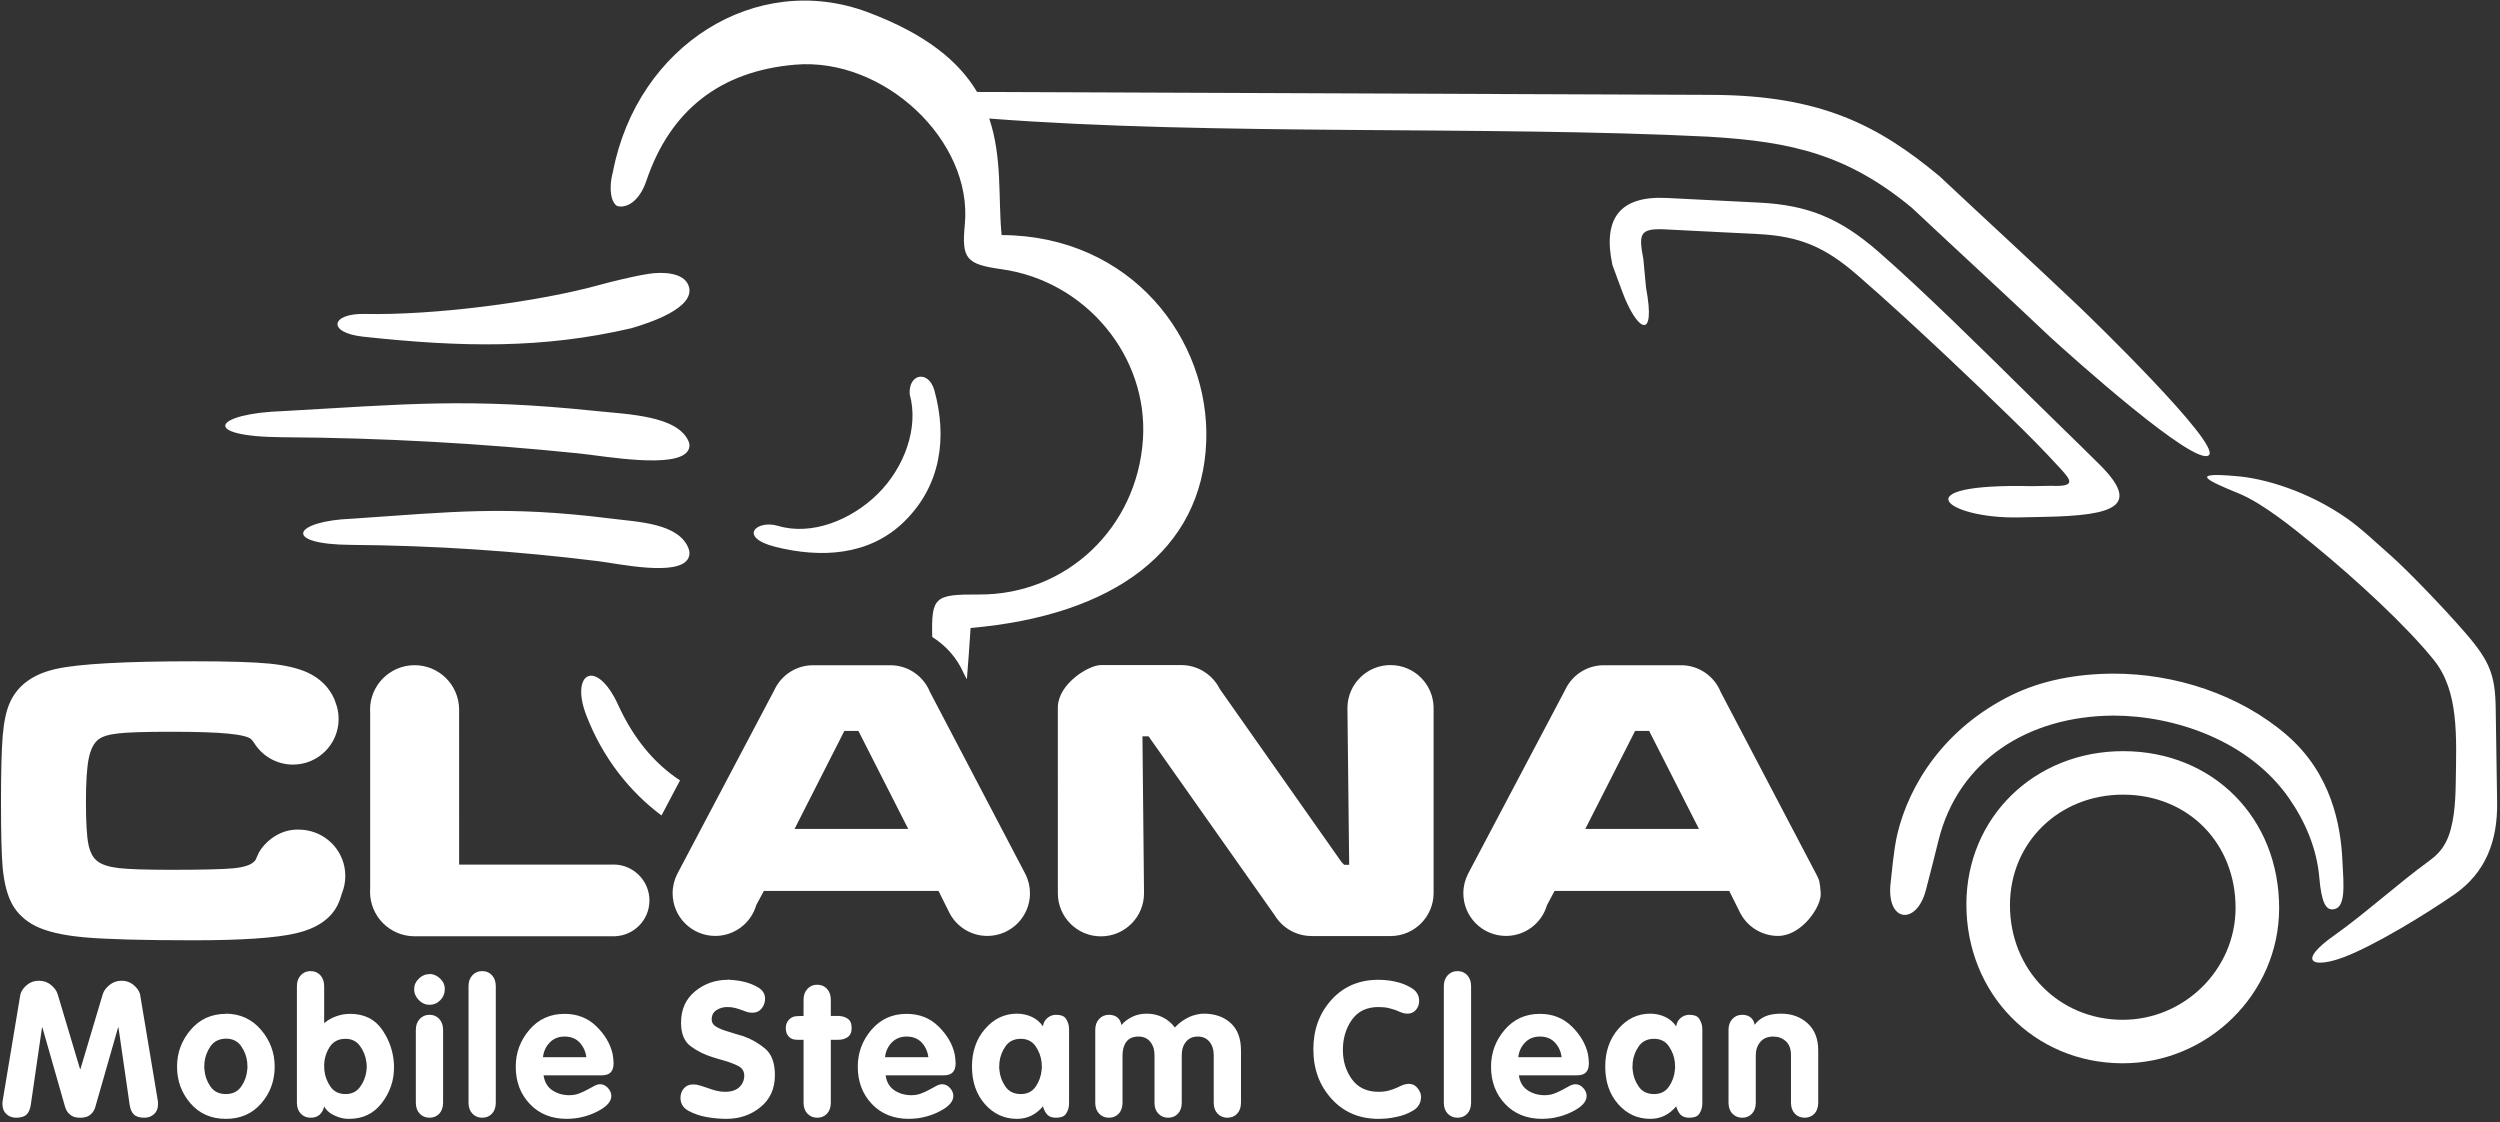 <svg width="539" height="242" viewBox="0 0 539 242" fill="none" xmlns="http://www.w3.org/2000/svg">
<rect x="0" y="0" width="539" height="242" fill="#333333" stroke="none"/>
<path fill-rule="evenodd" clip-rule="evenodd" d="M128.281 88.591C100.934 85.744 87.302 87.154 61.268 88.621C45.97 89.111 42.894 94.158 60.926 94.267C82.444 94.396 103.675 95.579 125.044 97.781C130.151 98.307 146.007 101.201 148.362 97.117C148.725 96.486 148.741 95.803 148.46 95.155C146.053 89.59 135.366 89.329 128.281 88.591ZM131.701 111.8C108.944 108.953 97.599 110.363 75.935 111.83C63.205 112.319 60.645 117.367 75.651 117.476C93.557 117.606 111.225 118.788 129.006 120.99C133.256 121.517 146.451 124.411 148.411 120.326C148.713 119.695 148.727 119.012 148.493 118.364C146.489 112.799 137.597 112.538 131.701 111.8V111.8ZM78.627 67.686C71.329 67.526 70.408 71.735 78.326 72.591C99.793 74.912 117.093 75.196 136.126 70.763C139.82 69.683 150.147 66.387 148.472 61.629C147.438 58.69 142.797 58.593 139.919 59.029C137.836 59.345 135.663 59.842 133.622 60.32C132.313 60.627 131.004 60.95 129.712 61.31C115.698 65.213 93.226 68.006 78.627 67.686ZM167.248 117.92C176.897 120.322 187.374 119.897 194.985 112.42C202.951 104.594 204.232 94.197 201.439 84.106C200.177 79.753 195.843 80.525 196.128 84.993C198.164 92.23 194.939 100.892 189.197 106.534C183.455 112.176 174.937 115.533 167.734 113.373C163.066 111.998 159.004 115.869 167.248 117.92V117.92ZM142.619 175.817L146.612 168.255C140.947 164.537 136.524 159.084 133.287 152.006C128.614 141.788 122.831 144.967 126.43 154.277C129.939 163.352 135.681 170.626 142.619 175.817V175.817ZM215.948 50.68C243.9 50.793 260.913 73.183 260.062 95.258C259.161 118.627 240.266 132.691 209.259 135.393C208.988 139.249 208.765 142.948 208.461 146.47L207.786 145.182C206.346 141.873 203.946 139.166 200.99 137.337C200.774 128.543 201.563 128.142 211.148 128.174C229.917 128.236 245.122 113.85 246.414 94.806C247.632 76.884 234.145 60.599 215.971 58.048C208.261 56.966 207.309 55.807 208.017 48.369C209.735 30.333 190.579 12.292 171.403 13.945C155.288 15.335 144.499 23.743 139.341 39.02C137.875 43.362 135.09 44.998 133.068 44.415C131.852 43.744 131.117 40.944 132.14 37.076C137.391 9.705 163.071 -6.306 186.977 2.594C199.812 7.372 206.806 13.366 210.655 19.825L369.04 20.454C392.454 20.547 404.838 26.913 418.164 37.995C428.35 47.562 437.15 55.586 448.182 66.041C450.761 68.485 478.699 95.591 476.264 98.105C473.462 101 446.039 76.354 441.958 72.603C431.549 62.738 422.63 54.59 412.174 44.778C398.411 33.401 386.417 30.527 368.512 29.482C368.419 29.476 368.339 29.467 368.245 29.462C320.51 27.084 261.568 29.273 213.281 25.559C216.145 34.051 215.177 42.943 215.948 50.68V50.68ZM435.205 111.553C419.729 111.868 409.638 104.161 438.087 104.815L442.223 104.739C447.684 104.994 446.498 103.511 444.246 101.045C440.606 97.058 437.115 93.55 433.247 89.8C428.8 85.487 424.638 81.461 419.747 76.877C413.406 70.934 407.003 64.991 400.436 59.298C393.519 53.301 388.115 50.918 378.96 50.458L359.018 49.455C353.39 49.172 353.298 50.49 354.315 55.913L354.88 62C357.11 73.888 352.888 71.339 349.745 62.841L347.646 57.163C345.478 47.054 349.268 42.174 359.359 42.681L379.302 43.684C389.838 44.214 396.691 47.073 404.882 54.174C414.156 62.214 428.198 76.081 437.249 85.035C443.191 90.912 446.764 94.282 452.688 100.177C461.693 109.138 455.832 111.133 440.964 111.435L435.205 111.553ZM505.445 206.322C512.046 203.792 523.087 197.059 529.191 192.814C535.891 188.154 538.507 181.33 538.38 172.97L538.072 152.692C537.964 145.639 536.839 142.624 531.742 136.697C526.814 130.966 518.868 122.81 515.693 119.997C512.113 116.829 509.068 113.915 506.001 111.764C497.703 105.945 488.221 103.117 482.111 102.651C471.88 101.741 475.759 103.55 482.702 106.397C487.82 108.495 494.339 113.782 498.719 117.362C508.069 125.009 518.9 135.03 524.737 142.297C530.187 149.081 529.602 158.802 529.456 168.918C529.4 172.775 529.126 178.264 527.25 181.729C526.414 183.27 525.291 184.469 523.876 185.497C516.993 190.494 509.754 197.098 503.42 201.554C494.784 207.63 498.922 208.823 505.445 206.322V206.322ZM407.632 190.213C406.568 198.862 413.15 199.645 415.198 191.99C415.816 189.679 417.208 184.179 417.925 181.259C422.185 163.936 437.249 154.379 455.663 154.283C468.826 154.283 484.893 159.656 493.531 172.124C497.091 177.262 499.506 182.996 500.047 189.234C500.495 194.403 501.392 196.146 502.921 196.065C505.875 195.909 505.286 190.774 505.011 185.318C504.64 177.967 502.697 166.778 492.942 158.403C482.812 149.708 468.867 145.2 455.636 145.24C447.839 145.264 440.218 146.649 433.603 149.912C419.182 157.028 411.597 169.188 409.075 179.8C408.265 183.204 407.872 188.263 407.632 190.213V190.213ZM491.382 195.935C491.463 176.426 477.185 161.977 457.801 161.949C438.666 161.923 423.995 176.207 423.953 194.908C423.908 214.219 438.526 229.175 457.513 229.244C476.009 229.311 491.306 214.266 491.382 195.935ZM481.988 195.841C481.934 209.064 470.898 219.917 457.556 219.868C443.86 219.82 433.314 209.03 433.346 195.1C433.378 181.61 443.96 171.306 457.764 171.325C471.746 171.344 482.046 181.768 481.988 195.841" fill="white"/>
<path fill-rule="evenodd" clip-rule="evenodd" d="M366.906 179.09L355.793 157.217H352.29L341.176 179.09H366.906ZM373.061 191.713H334.935L333.18 194.993C332.135 198.695 328.732 201.407 324.694 201.407C319.824 201.407 315.876 197.461 315.876 192.594C315.876 191.135 316.231 189.76 316.858 188.548L337.755 148.974C339.142 145.924 342.216 143.803 345.786 143.803C345.942 143.803 346.098 143.808 346.252 143.816H361.978C362.132 143.808 362.287 143.803 362.443 143.803C366.15 143.803 369.322 146.091 370.625 149.33L391.279 188.704C391.856 189.876 391.981 189.93 392.168 192.594C392.355 195.258 388.22 201.407 383.351 201.407C379.823 201.407 376.779 199.336 375.369 196.343L373.061 191.713ZM228.447 152.407C228.59 147.611 234.917 143.767 237.362 143.767C239.807 143.767 237.479 143.769 237.537 143.77L237.54 143.767H254.516L254.52 143.769L254.66 143.767C258.162 143.767 261.192 145.788 262.649 148.727L288.903 186.049C289.16 186.292 289.403 186.551 289.63 186.824H291.264L290.883 152.585C290.932 147.707 294.902 143.767 299.794 143.767C304.685 143.767 308.656 147.707 308.705 152.585H308.706V152.677L308.705 192.43L308.705 192.44L308.706 192.526C308.706 197.446 304.717 201.434 299.795 201.435H299.794H282.864L282.85 201.427L282.778 201.429C279.538 201.429 276.702 199.701 275.142 197.117L247.932 158.52C247.892 158.474 247.852 158.427 247.812 158.379H245.93L246.273 192.544L246.274 192.591C246.274 197.511 242.284 201.5 237.362 201.5C232.44 201.5 228.45 197.511 228.45 192.591L228.45 192.544L228.447 152.407ZM196.425 179.09L185.311 157.217H181.808L170.694 179.09H196.425ZM202.58 191.713H164.453L162.698 194.993C161.653 198.695 158.25 201.407 154.212 201.407C149.342 201.407 145.395 197.461 145.395 192.594C145.395 191.135 145.75 189.76 146.377 188.548L167.273 148.974C168.66 145.924 171.734 143.803 175.304 143.803C175.461 143.803 175.616 143.808 175.771 143.816H191.497C191.651 143.808 191.805 143.803 191.961 143.803C195.668 143.803 198.84 146.091 200.144 149.33L220.784 188.705C221.361 189.878 221.686 191.198 221.686 192.594C221.686 197.461 217.739 201.407 212.869 201.407C209.341 201.407 206.297 199.336 204.888 196.343L202.58 191.713ZM98.606 152.898L98.608 186.785H131.874C132.009 186.778 132.146 186.774 132.284 186.774C136.347 186.774 139.641 190.099 139.641 194.128C139.641 198.157 136.453 201.377 132.481 201.482L89.408 201.483H89.407H89.382C84.289 201.483 80.159 197.355 80.159 192.264C80.159 192.024 80.168 191.788 80.186 191.554V153.723C80.168 153.488 80.159 153.252 80.159 153.013C80.159 147.921 84.308 143.793 89.382 143.793C94.457 143.793 98.544 147.859 98.606 152.898V152.898ZM64.901 179.264C65.28 179.275 65.669 179.319 66.064 179.392C70.606 180.151 74.069 184.098 74.069 188.854C74.069 190.113 73.826 191.314 73.386 192.414C73.096 193.402 72.793 194.305 72.378 195.099C70.913 197.905 68.054 199.826 63.801 200.834C59.549 201.843 52.197 202.347 41.746 202.347C30.762 202.347 22.935 202.132 18.279 201.714C13.609 201.296 10.106 200.474 7.728 199.264C5.623 198.169 4.037 196.685 3 194.84C1.962 192.981 1.284 190.431 0.967 187.189C0.722 184.58 0.593 179.84 0.593 173.01C0.593 166.338 0.722 161.525 0.967 158.572C1.227 155.617 1.717 153.327 2.452 151.683C4.052 148.038 7.31 145.66 12.211 144.58C17.112 143.499 27.015 142.952 41.891 142.952C49.329 142.952 54.734 143.124 58.107 143.456C61.495 143.802 64.19 144.436 66.194 145.358C68.803 146.597 70.654 148.424 71.729 150.862C71.831 151.093 71.907 151.308 71.961 151.513C72.392 152.595 72.63 153.776 72.63 155.012C72.63 160.235 68.394 164.468 63.169 164.468C59.745 164.468 56.746 162.65 55.085 159.927C54.843 159.631 54.629 159.284 54.374 159.061C53.704 158.476 51.981 158.053 49.257 157.793C46.518 157.519 42.381 157.39 36.831 157.39C31.339 157.39 27.534 157.505 25.414 157.75C23.31 157.98 21.811 158.456 20.946 159.162C19.894 159.998 19.173 161.425 18.77 163.413C18.351 165.416 18.15 168.586 18.15 172.938C18.15 177.304 18.337 180.373 18.697 182.16C19.072 183.947 19.764 185.229 20.817 186.007C21.797 186.771 23.368 187.275 25.53 187.535C27.678 187.779 31.497 187.909 36.961 187.909C43.693 187.909 48.176 187.794 50.424 187.578C52.658 187.347 54.172 186.857 54.965 186.108C55.171 185.913 55.335 185.717 55.465 185.532C55.613 185.13 55.788 184.741 55.987 184.367C56.467 183.03 59.706 178.83 64.901 179.264" fill="white"/>
<path d="M366.906 179.09L355.793 157.217H352.29L341.176 179.09H366.906ZM373.061 191.713H334.935L333.18 194.993C332.135 198.695 328.732 201.407 324.694 201.407C319.824 201.407 315.876 197.461 315.876 192.594C315.876 191.135 316.231 189.76 316.858 188.548L337.755 148.974C339.142 145.924 342.216 143.803 345.786 143.803C345.942 143.803 346.098 143.808 346.252 143.816H361.978C362.132 143.808 362.287 143.803 362.443 143.803C366.15 143.803 369.322 146.091 370.625 149.33L391.279 188.704C391.856 189.876 391.981 189.93 392.168 192.594C392.355 195.258 388.22 201.407 383.351 201.407C379.823 201.407 376.779 199.336 375.369 196.343L373.061 191.713ZM228.447 152.407C228.59 147.611 234.917 143.767 237.362 143.767C239.807 143.767 237.479 143.769 237.537 143.77L237.54 143.767H254.516L254.52 143.769L254.66 143.767C258.162 143.767 261.192 145.788 262.649 148.727L288.903 186.049C289.16 186.292 289.403 186.551 289.63 186.824H291.264L290.883 152.585C290.932 147.707 294.902 143.767 299.794 143.767C304.685 143.767 308.656 147.707 308.705 152.585H308.706V152.677L308.705 192.43L308.705 192.44L308.706 192.526C308.706 197.446 304.717 201.434 299.795 201.435H299.794H282.864L282.85 201.427L282.778 201.429C279.538 201.429 276.702 199.701 275.142 197.117L247.932 158.52C247.892 158.474 247.852 158.427 247.812 158.379H245.93L246.273 192.544L246.274 192.591C246.274 197.511 242.284 201.5 237.362 201.5C232.44 201.5 228.45 197.511 228.45 192.591L228.45 192.544L228.447 152.407ZM196.425 179.09L185.311 157.217H181.808L170.694 179.09H196.425ZM202.58 191.713H164.453L162.698 194.993C161.653 198.695 158.25 201.407 154.212 201.407C149.342 201.407 145.395 197.461 145.395 192.594C145.395 191.135 145.75 189.76 146.377 188.548L167.273 148.974C168.66 145.924 171.734 143.803 175.304 143.803C175.461 143.803 175.616 143.808 175.771 143.816H191.497C191.651 143.808 191.805 143.803 191.961 143.803C195.668 143.803 198.84 146.091 200.144 149.33L220.784 188.705C221.361 189.878 221.686 191.198 221.686 192.594C221.686 197.461 217.739 201.407 212.869 201.407C209.341 201.407 206.297 199.336 204.888 196.343L202.58 191.713ZM98.606 152.898L98.608 186.785H131.874C132.009 186.778 132.146 186.774 132.284 186.774C136.347 186.774 139.641 190.099 139.641 194.128C139.641 198.157 136.453 201.377 132.481 201.482L89.408 201.483H89.407H89.382C84.289 201.483 80.159 197.355 80.159 192.264C80.159 192.024 80.168 191.788 80.186 191.554V153.723C80.168 153.488 80.159 153.252 80.159 153.013C80.159 147.921 84.308 143.793 89.382 143.793C94.457 143.793 98.544 147.859 98.606 152.898V152.898ZM64.901 179.264C65.28 179.275 65.669 179.319 66.064 179.392C70.606 180.151 74.069 184.098 74.069 188.854C74.069 190.113 73.826 191.314 73.386 192.414C73.096 193.402 72.793 194.305 72.378 195.099C70.913 197.905 68.054 199.826 63.801 200.834C59.549 201.843 52.197 202.347 41.746 202.347C30.762 202.347 22.935 202.132 18.279 201.714C13.609 201.296 10.106 200.474 7.728 199.264C5.623 198.169 4.037 196.685 3 194.84C1.962 192.981 1.284 190.431 0.967 187.189C0.722 184.58 0.593 179.84 0.593 173.01C0.593 166.338 0.722 161.525 0.967 158.572C1.227 155.617 1.717 153.327 2.452 151.683C4.052 148.038 7.31 145.66 12.211 144.58C17.112 143.499 27.015 142.952 41.891 142.952C49.329 142.952 54.734 143.124 58.107 143.456C61.495 143.802 64.19 144.436 66.194 145.358C68.803 146.597 70.654 148.424 71.729 150.862C71.831 151.093 71.907 151.308 71.961 151.513C72.392 152.595 72.63 153.776 72.63 155.012C72.63 160.235 68.394 164.468 63.169 164.468C59.745 164.468 56.746 162.65 55.085 159.927C54.843 159.631 54.629 159.284 54.374 159.061C53.704 158.476 51.981 158.053 49.257 157.793C46.518 157.519 42.381 157.39 36.831 157.39C31.339 157.39 27.534 157.505 25.414 157.75C23.31 157.98 21.811 158.456 20.946 159.162C19.894 159.998 19.173 161.425 18.77 163.413C18.351 165.416 18.15 168.586 18.15 172.938C18.15 177.304 18.337 180.373 18.697 182.16C19.072 183.947 19.764 185.229 20.817 186.007C21.797 186.771 23.368 187.275 25.53 187.535C27.678 187.779 31.497 187.909 36.961 187.909C43.693 187.909 48.176 187.794 50.424 187.578C52.658 187.347 54.172 186.857 54.965 186.108C55.171 185.913 55.335 185.717 55.465 185.532C55.613 185.13 55.788 184.741 55.987 184.367C56.467 183.03 59.706 178.83 64.901 179.264V179.264Z" stroke="white" stroke-width="0.756" stroke-miterlimit="22.926"/>
<path fill-rule="evenodd" clip-rule="evenodd" d="M372.67 237.709V222.019C372.67 221.068 372.949 220.286 373.506 219.688C374.064 219.09 374.765 218.79 375.608 218.79C376.37 218.79 376.982 218.981 377.444 219.361C377.907 219.742 378.192 220.272 378.301 220.952C378.872 220.163 379.613 219.565 380.525 219.157C381.436 218.75 382.585 218.546 383.973 218.546C386.285 218.546 388.202 219.239 389.726 220.632C391.249 222.019 392.01 223.964 392.01 226.472V237.709C392.01 238.715 391.739 239.517 391.195 240.102C390.651 240.686 389.943 240.979 389.073 240.979C388.23 240.979 387.529 240.686 386.971 240.102C386.414 239.517 386.135 238.735 386.135 237.756V227.478C386.135 226.146 385.761 225.146 385.013 224.48C384.265 223.814 383.36 223.481 382.299 223.481C381.103 223.481 380.178 223.868 379.525 224.643C378.872 225.418 378.546 226.377 378.546 227.519V237.716C378.546 238.722 378.274 239.517 377.73 240.102C377.186 240.686 376.479 240.979 375.608 240.979C374.765 240.979 374.064 240.686 373.506 240.102C372.949 239.517 372.67 238.729 372.67 237.75V237.709ZM351.966 229.925V230.313C351.966 230.435 351.979 230.565 352.006 230.7C352.115 231.978 352.544 233.161 353.292 234.249C354.04 235.336 355.148 235.88 356.617 235.88C358.031 235.88 359.106 235.336 359.841 234.249C360.575 233.161 360.997 231.978 361.106 230.7C361.133 230.565 361.146 230.435 361.146 230.313V229.966C361.146 229.83 361.139 229.688 361.126 229.538C361.112 229.388 361.106 229.232 361.106 229.069C360.969 227.791 360.534 226.621 359.8 225.561C359.065 224.501 358.004 223.97 356.617 223.97C355.175 223.97 354.081 224.501 353.332 225.561C352.584 226.621 352.143 227.791 352.006 229.069C352.006 229.232 352 229.388 351.986 229.538C351.972 229.688 351.966 229.83 351.966 229.966V229.925ZM367.022 222.59V237.138V237.791C367.022 238.008 367.008 238.239 366.981 238.484C366.899 239.116 366.675 239.687 366.307 240.204C365.941 240.72 365.24 240.979 364.206 240.979C363.363 240.979 362.737 240.761 362.329 240.326C361.921 239.891 361.608 239.293 361.391 238.532C360.629 239.429 359.786 240.102 358.861 240.55C357.937 240.999 356.916 241.224 355.801 241.224C353.054 241.224 350.749 240.169 348.885 238.056C347.022 235.948 346.09 233.243 346.09 229.945C346.09 226.703 347.035 223.991 348.926 221.815C350.816 219.633 353.108 218.546 355.801 218.546C356.889 218.546 357.93 218.763 358.922 219.205C359.915 219.647 360.738 220.34 361.391 221.279C361.472 220.558 361.785 219.967 362.329 219.497C362.873 219.028 363.499 218.79 364.206 218.79C365.24 218.79 365.941 219.055 366.307 219.586C366.675 220.116 366.899 220.701 366.981 221.326C367.008 221.571 367.022 221.802 367.022 222.019V222.631V222.59ZM327.344 227.927H336.687C336.524 226.676 336.042 225.622 335.239 224.765C334.437 223.909 333.356 223.481 331.996 223.481C330.69 223.481 329.622 223.909 328.793 224.773C327.963 225.636 327.48 226.69 327.344 227.927V227.927ZM339.993 231.842H327.466C327.684 233.31 328.323 234.392 329.384 235.085C330.445 235.778 331.656 236.125 333.016 236.125C333.777 236.125 334.478 236.002 335.117 235.758C335.756 235.513 336.348 235.241 336.892 234.942C337.436 234.643 337.939 234.371 338.402 234.126C338.864 233.882 339.285 233.759 339.666 233.759C340.292 233.759 340.849 234.025 341.339 234.555C341.829 235.085 342.073 235.663 342.073 236.288C342.073 237.375 341.271 238.382 339.666 239.307C338.061 240.231 336.294 240.829 334.362 241.101C334.035 241.128 333.716 241.155 333.403 241.182C333.09 241.21 332.784 241.224 332.485 241.224C329.194 241.224 326.535 240.156 324.508 238.022C322.482 235.887 321.468 233.202 321.468 229.966C321.468 226.975 322.448 224.331 324.406 222.033C326.365 219.735 328.894 218.587 331.996 218.587C334.743 218.587 337.034 219.491 338.871 221.292C340.707 223.093 341.87 225.078 342.359 227.247C342.414 227.573 342.461 227.906 342.502 228.246C342.543 228.579 342.563 228.912 342.563 229.239C342.563 230.109 342.359 230.755 341.951 231.19C341.543 231.625 340.89 231.842 339.993 231.842V231.842ZM311.291 237.716V212.59C311.291 211.639 311.57 210.864 312.127 210.266C312.685 209.667 313.385 209.369 314.229 209.369C315.099 209.369 315.806 209.667 316.35 210.266C316.894 210.864 317.167 211.652 317.167 212.632V237.716C317.167 238.722 316.894 239.517 316.35 240.102C315.806 240.686 315.099 240.979 314.229 240.979C313.385 240.979 312.685 240.686 312.127 240.102C311.57 239.517 311.291 238.735 311.291 237.756V237.716ZM283.16 226.213C283.16 221.999 284.459 218.451 287.057 215.568C289.655 212.686 293.034 211.244 297.196 211.244C297.686 211.244 298.236 211.272 298.849 211.326C299.461 211.381 300.079 211.476 300.705 211.612C302.038 211.884 303.248 212.353 304.337 213.019C305.425 213.685 305.969 214.616 305.969 215.813C305.969 216.547 305.737 217.186 305.275 217.73C304.813 218.274 304.201 218.546 303.439 218.546C303.276 218.546 303.119 218.532 302.97 218.505C302.82 218.478 302.677 218.451 302.541 218.423C302.296 218.342 302.045 218.253 301.786 218.158C301.528 218.063 301.263 217.947 300.991 217.811C300.528 217.648 299.998 217.492 299.399 217.342C298.801 217.193 298.067 217.118 297.196 217.118C294.667 217.118 292.756 218.035 291.464 219.871C290.171 221.706 289.525 223.875 289.525 226.377C289.525 228.797 290.178 230.904 291.484 232.699C292.789 234.494 294.694 235.391 297.196 235.391C298.067 235.391 298.815 235.302 299.44 235.126C300.066 234.949 300.624 234.752 301.113 234.534C301.467 234.371 301.807 234.215 302.133 234.065C302.459 233.915 302.772 233.814 303.071 233.759C303.181 233.732 303.282 233.712 303.378 233.698C303.473 233.685 303.575 233.678 303.684 233.678C304.309 233.678 304.819 233.848 305.214 234.188C305.608 234.528 305.901 234.915 306.091 235.35C306.2 235.54 306.274 235.731 306.316 235.921C306.356 236.111 306.377 236.288 306.377 236.451C306.377 237.756 305.812 238.749 304.683 239.429C303.555 240.109 302.323 240.571 300.991 240.816C300.284 240.979 299.603 241.088 298.951 241.142C298.298 241.196 297.713 241.224 297.196 241.224C293.061 241.224 289.688 239.782 287.077 236.9C284.466 234.017 283.16 230.469 283.16 226.255V226.213ZM236.138 237.709V222.019C236.138 221.068 236.417 220.286 236.975 219.688C237.532 219.09 238.233 218.79 239.076 218.79C239.837 218.79 240.45 218.981 240.912 219.361C241.375 219.742 241.66 220.286 241.769 220.993C242.476 220.204 243.292 219.599 244.217 219.178C245.142 218.756 246.148 218.546 247.236 218.546C248.46 218.546 249.589 218.797 250.623 219.3C251.657 219.803 252.554 220.544 253.316 221.523C253.833 220.952 254.417 220.449 255.07 220.014C255.723 219.579 256.39 219.239 257.07 218.994C257.505 218.859 257.927 218.75 258.335 218.668C258.742 218.587 259.137 218.546 259.518 218.546C261.911 218.546 263.85 219.219 265.332 220.571C266.815 221.917 267.556 223.882 267.556 226.472V237.709C267.556 238.715 267.284 239.517 266.74 240.102C266.196 240.686 265.488 240.979 264.618 240.979C263.775 240.979 263.075 240.686 262.517 240.102C261.959 239.517 261.68 238.735 261.68 237.756V227.478C261.68 226.309 261.374 225.35 260.762 224.603C260.15 223.855 259.314 223.481 258.253 223.481C257.165 223.481 256.315 223.855 255.703 224.603C255.091 225.35 254.785 226.322 254.785 227.519V237.716C254.785 238.722 254.513 239.517 253.969 240.102C253.425 240.686 252.718 240.979 251.847 240.979C251.004 240.979 250.303 240.686 249.746 240.102C249.188 239.517 248.909 238.735 248.909 237.756V227.478C248.909 226.309 248.603 225.35 247.991 224.603C247.379 223.855 246.543 223.481 245.482 223.481C244.285 223.481 243.408 223.855 242.85 224.603C242.293 225.35 242.014 226.322 242.014 227.519V237.716C242.014 238.722 241.741 239.517 241.198 240.102C240.654 240.686 239.946 240.979 239.076 240.979C238.233 240.979 237.532 240.686 236.975 240.102C236.417 239.517 236.138 238.729 236.138 237.75V237.709ZM215.433 229.925V230.313C215.433 230.435 215.447 230.565 215.474 230.7C215.583 231.978 216.012 233.161 216.76 234.249C217.508 235.336 218.616 235.88 220.085 235.88C221.5 235.88 222.574 235.336 223.308 234.249C224.043 233.161 224.464 231.978 224.573 230.7C224.6 230.565 224.614 230.435 224.614 230.313V229.966C224.614 229.83 224.607 229.688 224.594 229.538C224.58 229.388 224.573 229.232 224.573 229.069C224.437 227.791 224.002 226.621 223.268 225.561C222.533 224.501 221.472 223.97 220.085 223.97C218.643 223.97 217.549 224.501 216.801 225.561C216.053 226.621 215.61 227.791 215.474 229.069C215.474 229.232 215.468 229.388 215.454 229.538C215.44 229.688 215.433 229.83 215.433 229.966V229.925ZM230.489 222.59V237.138V237.791C230.489 238.008 230.476 238.239 230.449 238.484C230.367 239.116 230.143 239.687 229.776 240.204C229.408 240.72 228.708 240.979 227.674 240.979C226.831 240.979 226.205 240.761 225.798 240.326C225.389 239.891 225.077 239.293 224.859 238.532C224.097 239.429 223.254 240.102 222.329 240.55C221.404 240.999 220.384 241.224 219.269 241.224C216.522 241.224 214.216 240.169 212.353 238.056C210.49 235.948 209.558 233.243 209.558 229.945C209.558 226.703 210.503 223.991 212.394 221.815C214.284 219.633 216.576 218.546 219.269 218.546C220.357 218.546 221.397 218.763 222.39 219.205C223.383 219.647 224.206 220.34 224.859 221.279C224.94 220.558 225.253 219.967 225.798 219.497C226.341 219.028 226.967 218.79 227.674 218.79C228.708 218.79 229.408 219.055 229.776 219.586C230.143 220.116 230.367 220.701 230.449 221.326C230.476 221.571 230.489 221.802 230.489 222.019V222.631V222.59ZM190.812 227.927H200.156C199.993 226.676 199.509 225.622 198.707 224.765C197.905 223.909 196.823 223.481 195.463 223.481C194.158 223.481 193.09 223.909 192.26 224.773C191.431 225.636 190.948 226.69 190.812 227.927V227.927ZM203.46 231.842H190.934C191.152 233.31 191.791 234.392 192.852 235.085C193.913 235.778 195.123 236.125 196.483 236.125C197.245 236.125 197.945 236.002 198.585 235.758C199.224 235.513 199.816 235.241 200.359 234.942C200.904 234.643 201.407 234.371 201.869 234.126C202.332 233.882 202.753 233.759 203.134 233.759C203.76 233.759 204.318 234.025 204.807 234.555C205.297 235.085 205.541 235.663 205.541 236.288C205.541 237.375 204.739 238.382 203.134 239.307C201.529 240.231 199.761 240.829 197.83 241.101C197.503 241.128 197.184 241.155 196.871 241.182C196.558 241.21 196.252 241.224 195.953 241.224C192.662 241.224 190.003 240.156 187.976 238.022C185.95 235.887 184.936 233.202 184.936 229.966C184.936 226.975 185.916 224.331 187.874 222.033C189.833 219.735 192.362 218.587 195.463 218.587C198.211 218.587 200.503 219.491 202.338 221.292C204.174 223.093 205.337 225.078 205.827 227.247C205.881 227.573 205.929 227.906 205.97 228.246C206.011 228.579 206.031 228.912 206.031 229.239C206.031 230.109 205.827 230.755 205.419 231.19C205.011 231.625 204.358 231.842 203.46 231.842V231.842ZM173.249 237.716V224.174H171.943C171.155 224.201 170.536 223.984 170.087 223.522C169.638 223.059 169.414 222.434 169.414 221.645C169.414 220.911 169.651 220.299 170.128 219.81C170.604 219.32 171.209 219.076 171.943 219.076L173.249 219.035V215.527C173.249 214.576 173.528 213.801 174.086 213.203C174.643 212.604 175.344 212.305 176.187 212.305C177.057 212.305 177.764 212.604 178.308 213.203C178.852 213.801 179.124 214.589 179.124 215.568V219.035H180.797C181.559 219.062 182.218 219.266 182.776 219.64C183.334 220.021 183.613 220.68 183.613 221.625C183.613 222.543 183.334 223.195 182.776 223.59C182.218 223.977 181.559 224.174 180.797 224.174H179.124V237.716C179.124 238.722 178.852 239.517 178.308 240.102C177.764 240.686 177.057 240.979 176.187 240.979C175.344 240.979 174.643 240.686 174.086 240.102C173.528 239.517 173.249 238.735 173.249 237.756V237.716ZM156.951 211.204C157.386 211.231 157.916 211.279 158.542 211.347C159.168 211.415 159.821 211.53 160.501 211.693C161.616 211.965 162.636 212.387 163.561 212.958C164.486 213.529 164.948 214.317 164.948 215.323C164.948 216.112 164.703 216.812 164.214 217.424C163.724 218.035 163.058 218.342 162.215 218.342C162.024 218.342 161.827 218.328 161.623 218.301C161.419 218.274 161.222 218.233 161.031 218.178C160.841 218.097 160.644 218.022 160.44 217.954C160.235 217.886 160.025 217.811 159.807 217.73C159.372 217.566 158.916 217.424 158.44 217.302C157.964 217.179 157.414 217.118 156.788 217.118C155.917 217.118 155.142 217.342 154.462 217.791C153.782 218.24 153.442 218.899 153.442 219.769C153.442 220.476 153.796 221.027 154.503 221.421C155.21 221.815 156.094 222.162 157.155 222.461C157.644 222.624 158.148 222.78 158.664 222.93C159.182 223.08 159.712 223.236 160.256 223.399C161.969 223.997 163.534 224.888 164.948 226.071C166.363 227.254 167.07 229.163 167.07 231.801C167.07 234.711 166.036 237.009 163.969 238.694C161.902 240.381 159.453 241.224 156.625 241.224C156.081 241.224 155.441 241.196 154.707 241.142C153.973 241.088 153.224 240.992 152.463 240.856C151.021 240.611 149.702 240.169 148.505 239.531C147.308 238.892 146.71 237.947 146.71 236.696C146.71 235.907 146.954 235.228 147.444 234.657C147.934 234.086 148.6 233.8 149.443 233.8C149.933 233.8 150.436 233.882 150.953 234.045C151.47 234.208 152.014 234.385 152.585 234.575C153.156 234.793 153.755 234.983 154.38 235.146C155.006 235.309 155.645 235.391 156.298 235.391C157.658 235.391 158.692 235.058 159.399 234.392C160.107 233.725 160.46 232.889 160.46 231.883C160.46 230.958 160.025 230.272 159.154 229.823C158.284 229.375 157.223 228.974 155.972 228.62C155.591 228.511 155.21 228.403 154.829 228.294C154.449 228.185 154.054 228.062 153.646 227.927C151.932 227.41 150.368 226.635 148.954 225.602C147.539 224.568 146.832 222.869 146.832 220.503C146.832 217.648 147.839 215.391 149.851 213.733C151.864 212.074 154.231 211.244 156.951 211.244V211.204ZM117.069 227.927H126.413C126.25 226.676 125.767 225.622 124.965 224.765C124.162 223.909 123.081 223.481 121.721 223.481C120.415 223.481 119.347 223.909 118.518 224.773C117.688 225.636 117.205 226.69 117.069 227.927ZM129.718 231.842H117.191C117.41 233.31 118.049 234.392 119.109 235.085C120.17 235.778 121.381 236.125 122.741 236.125C123.502 236.125 124.203 236.002 124.842 235.758C125.481 235.513 126.073 235.241 126.617 234.942C127.161 234.643 127.664 234.371 128.127 234.126C128.589 233.882 129.011 233.759 129.391 233.759C130.017 233.759 130.575 234.025 131.064 234.555C131.554 235.085 131.799 235.663 131.799 236.288C131.799 237.375 130.997 238.382 129.391 239.307C127.786 240.231 126.019 240.829 124.087 241.101C123.761 241.128 123.441 241.155 123.128 241.182C122.816 241.21 122.51 241.224 122.21 241.224C118.919 241.224 116.26 240.156 114.234 238.022C112.207 235.887 111.194 233.202 111.194 229.966C111.194 226.975 112.173 224.331 114.132 222.033C116.09 219.735 118.62 218.587 121.721 218.587C124.468 218.587 126.76 219.491 128.596 221.292C130.432 223.093 131.595 225.078 132.084 227.247C132.139 227.573 132.186 227.906 132.227 228.246C132.268 228.579 132.289 228.912 132.289 229.239C132.289 230.109 132.084 230.755 131.676 231.19C131.268 231.625 130.615 231.842 129.718 231.842V231.842ZM101.016 237.716V212.59C101.016 211.639 101.295 210.864 101.852 210.266C102.41 209.667 103.111 209.369 103.954 209.369C104.824 209.369 105.531 209.667 106.076 210.266C106.62 210.864 106.892 211.652 106.892 212.632V237.716C106.892 238.722 106.62 239.517 106.076 240.102C105.531 240.686 104.824 240.979 103.954 240.979C103.111 240.979 102.41 240.686 101.852 240.102C101.295 239.517 101.016 238.735 101.016 237.756V237.716ZM92.593 209.98C93.463 210.007 94.232 210.341 94.898 210.98C95.565 211.618 95.898 212.373 95.898 213.243C95.898 214.168 95.578 214.963 94.939 215.629C94.3 216.295 93.518 216.629 92.593 216.629C91.722 216.629 90.954 216.289 90.288 215.609C89.621 214.929 89.288 214.141 89.288 213.243C89.288 212.4 89.621 211.652 90.288 211C90.954 210.347 91.722 210.021 92.593 210.021V209.98ZM89.655 237.709V222.019C89.655 221.068 89.934 220.286 90.492 219.688C91.049 219.09 91.749 218.79 92.593 218.79C93.463 218.79 94.17 219.09 94.715 219.688C95.259 220.286 95.531 221.081 95.531 222.06V237.709C95.531 238.715 95.259 239.517 94.715 240.102C94.17 240.686 93.463 240.979 92.593 240.979C91.749 240.979 91.049 240.686 90.492 240.102C89.934 239.517 89.655 238.729 89.655 237.75V237.709ZM69.889 229.721C69.889 229.912 69.896 230.088 69.909 230.252C69.923 230.415 69.93 230.578 69.93 230.741C70.066 232.019 70.501 233.195 71.236 234.269C71.97 235.343 73.058 235.88 74.5 235.88C75.833 235.88 76.873 235.371 77.621 234.351C78.369 233.331 78.825 232.209 78.988 230.986C79.015 230.823 79.036 230.653 79.049 230.476C79.063 230.299 79.069 230.129 79.069 229.966C79.069 229.803 79.063 229.633 79.049 229.456C79.036 229.28 79.015 229.11 78.988 228.946C78.825 227.696 78.369 226.554 77.621 225.52C76.873 224.487 75.833 223.97 74.5 223.97C72.976 223.97 71.841 224.548 71.093 225.704C70.345 226.859 69.944 228.131 69.889 229.517V229.66V229.762V229.721ZM64.013 237.716V212.59C64.013 211.639 64.292 210.864 64.85 210.266C65.407 209.667 66.108 209.369 66.951 209.369C67.822 209.369 68.529 209.667 69.073 210.266C69.617 210.864 69.889 211.652 69.889 212.632V220.585C70.678 219.933 71.555 219.436 72.521 219.096C73.486 218.756 74.472 218.587 75.479 218.587C78.526 218.587 80.838 219.735 82.415 222.033C83.993 224.331 84.837 226.866 84.945 229.64V229.905V230.211C84.945 232.984 84.075 235.513 82.334 237.797C80.593 240.081 78.24 241.224 75.275 241.224C75.085 241.224 74.887 241.216 74.683 241.203C74.479 241.189 74.282 241.169 74.092 241.142C73.248 240.979 72.446 240.693 71.684 240.285C70.923 239.878 70.324 239.307 69.889 238.572C69.699 239.334 69.365 239.925 68.889 240.347C68.413 240.768 67.767 240.979 66.951 240.979C66.108 240.979 65.407 240.686 64.85 240.102C64.292 239.517 64.013 238.735 64.013 237.756V237.716ZM48.695 223.93C47.253 223.957 46.158 224.501 45.41 225.561C44.662 226.621 44.22 227.791 44.084 229.069C44.084 229.232 44.077 229.388 44.064 229.538C44.05 229.688 44.043 229.83 44.043 229.966V230.313C44.043 230.435 44.057 230.565 44.084 230.7C44.193 231.978 44.621 233.161 45.37 234.249C46.117 235.336 47.226 235.88 48.695 235.88C50.164 235.88 51.272 235.336 52.02 234.242C52.768 233.154 53.197 231.964 53.305 230.68C53.333 230.544 53.346 230.415 53.346 230.292V229.945C53.346 229.81 53.339 229.667 53.326 229.517C53.312 229.368 53.305 229.211 53.305 229.048C53.169 227.764 52.727 226.588 51.979 225.527C51.231 224.46 50.136 223.93 48.695 223.93V223.93ZM48.695 218.546C51.796 218.573 54.325 219.735 56.284 222.033C58.243 224.331 59.221 226.975 59.221 229.966C59.221 233.012 58.256 235.649 56.325 237.879C54.394 240.109 51.85 241.224 48.695 241.224C45.539 241.224 42.996 240.109 41.065 237.879C39.133 235.649 38.168 233.012 38.168 229.966C38.168 226.975 39.147 224.331 41.105 222.033C43.064 219.735 45.594 218.587 48.695 218.587V218.546ZM0.571 237.342L4.366 214.555C4.366 214.501 4.379 214.433 4.406 214.351C4.434 214.27 4.461 214.188 4.488 214.107C4.733 213.447 5.202 212.842 5.896 212.285C6.589 211.727 7.412 211.449 8.364 211.449C9.398 211.449 10.282 211.755 11.016 212.366C11.751 212.978 12.227 213.651 12.444 214.385L17.259 230.496H17.341L22.155 214.344C22.373 213.638 22.856 212.978 23.604 212.366C24.352 211.755 25.229 211.449 26.236 211.449C27.188 211.449 28.011 211.727 28.704 212.285C29.398 212.842 29.867 213.447 30.112 214.107C30.139 214.188 30.166 214.27 30.194 214.351C30.221 214.433 30.234 214.514 30.234 214.596L34.029 237.342C34.056 237.478 34.07 237.607 34.07 237.729V238.076C34.07 238.98 33.784 239.687 33.213 240.204C32.641 240.72 31.948 240.979 31.132 240.979C30.098 240.979 29.343 240.747 28.867 240.285C28.391 239.823 28.085 239.116 27.949 238.164L25.542 221.523H25.46L20.564 238.613C20.537 238.749 20.496 238.878 20.442 239.001C20.387 239.123 20.333 239.238 20.279 239.347C20.061 239.782 19.721 240.163 19.258 240.489C18.796 240.816 18.143 240.979 17.3 240.979C16.457 240.979 15.804 240.816 15.341 240.489C14.879 240.163 14.539 239.782 14.321 239.347C14.267 239.238 14.213 239.123 14.158 239.001C14.104 238.878 14.063 238.763 14.036 238.654L9.14 221.523H9.058L6.65 238.123C6.514 239.102 6.209 239.823 5.733 240.285C5.256 240.747 4.502 240.979 3.468 240.979C2.652 240.979 1.958 240.72 1.387 240.204C0.816 239.687 0.53 238.98 0.53 238.076V237.729C0.53 237.607 0.544 237.491 0.571 237.383V237.342Z" fill="white"/>
</svg>
